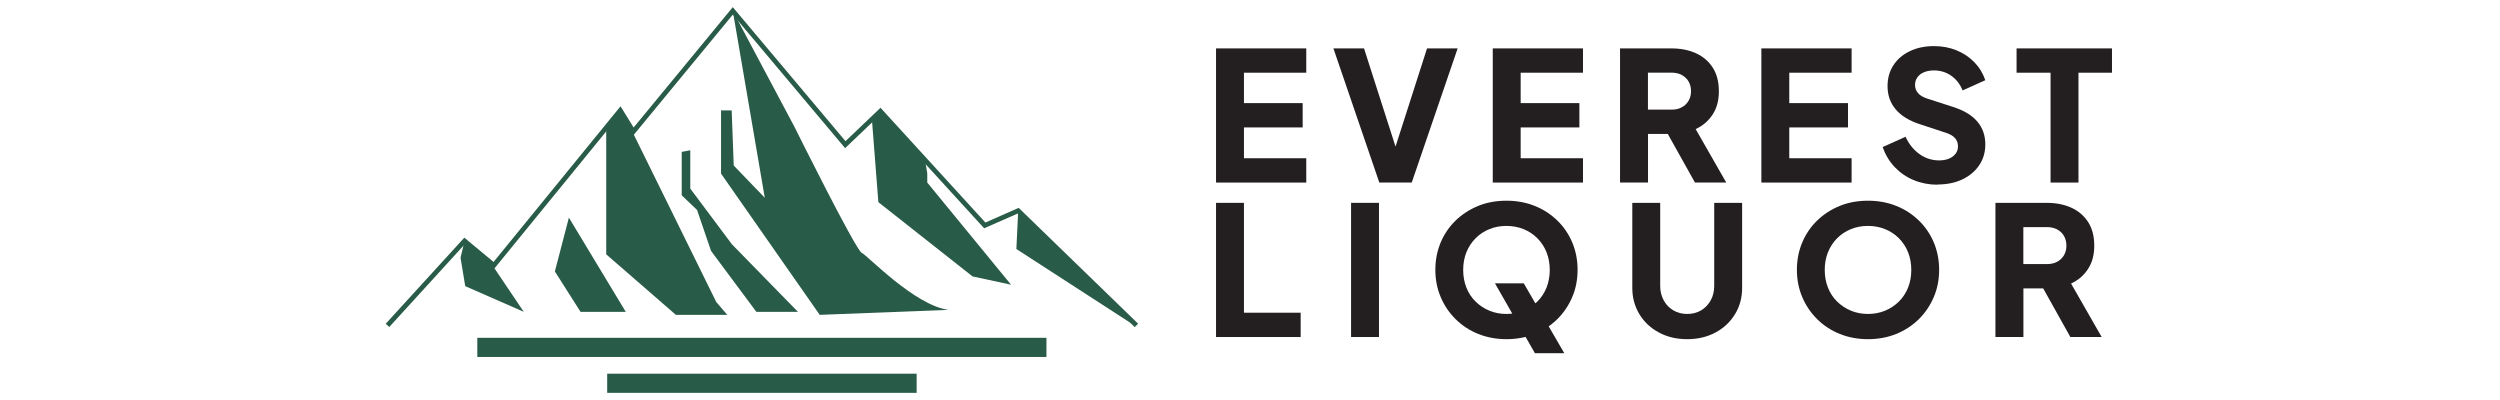 <svg width="350" height="56" viewBox="0 0 350 56" fill="none" xmlns="http://www.w3.org/2000/svg">
<path d="M158.864 45.797L142.473 29.898L137.779 31.958L123.239 16.046L118.316 20.742L102.596 2.046L88.626 18.998L86.802 16.033L69.19 37.619L65.066 34.198L54.496 45.783L54 45.327L65.005 33.273L69.097 36.673L86.876 14.879L88.707 17.851L102.589 1L118.37 19.762L123.272 15.087L137.953 31.153L142.614 29.1L159.334 45.313L158.864 45.797Z" fill="#295C48"/>
<path d="M64.476 36.09L65.133 40.061L73.329 43.657L69.157 37.465L65.032 33.735L64.476 36.09Z" fill="#295C48"/>
<path d="M77.681 38.002L79.646 30.469L87.606 43.657H81.275L77.681 38.002Z" fill="#295C48"/>
<path d="M88.72 18.823L100.282 42.288L101.825 44.086H94.629L84.87 35.607V17.871L86.835 15.456L88.72 18.823Z" fill="#295C48"/>
<path d="M95.44 21.265V27.343L97.586 29.395L99.551 35.137L105.889 43.657H111.71L102.462 34.192L96.64 26.404V21.037L95.44 21.265Z" fill="#295C48"/>
<path d="M100.953 15.456H102.435L102.723 23.177L107.069 27.685L102.589 1.523L111.22 17.75C111.22 17.75 119.785 34.99 120.637 35.392C121.488 35.795 128.054 42.758 132.796 43.382L114.762 44.079L100.946 24.311V15.12" fill="#295C48"/>
<path d="M122.065 16.697L122.97 28.302L136.156 38.699L141.548 39.86L129.818 25.558V24.277L129.516 22.419L123.111 15.583L122.065 16.697Z" fill="#295C48"/>
<path d="M142.547 29.496L142.292 34.862L158.536 45.374L142.547 29.496Z" fill="#295C48"/>
<path d="M146.504 47.292H66.823V49.976H146.504V47.292Z" fill="#295C48"/>
<path d="M128.329 52.317H85.005V55H128.329V52.317Z" fill="#295C48"/>
<path d="M170.245 25.559V6.776H182.877V10.179H174.152V14.436H182.373V17.84H174.152V22.155H182.877V25.559H170.245Z" fill="#231F20"/>
<path d="M193.105 25.559L186.678 6.776H190.963L195.8 21.855H194.947L199.785 6.776H204.07L197.642 25.559H193.105Z" fill="#231F20"/>
<path d="M208.986 25.559V6.776H221.618V10.179H212.893V14.436H221.114V17.84H212.893V22.155H221.618V25.559H208.986Z" fill="#231F20"/>
<path d="M226.805 25.559V6.776H233.989C235.279 6.776 236.432 6.999 237.431 7.454C238.429 7.91 239.215 8.579 239.787 9.471C240.359 10.363 240.64 11.459 240.64 12.778C240.64 14.097 240.349 15.144 239.758 16.046C239.166 16.948 238.381 17.617 237.392 18.073L241.677 25.559H237.295L232.661 17.268L235.182 18.751H230.722V25.559H226.805ZM230.712 15.348H234.018C234.571 15.348 235.056 15.241 235.453 15.018C235.86 14.805 236.17 14.494 236.403 14.107C236.626 13.719 236.742 13.273 236.742 12.768C236.742 12.264 236.626 11.789 236.403 11.411C236.18 11.023 235.86 10.722 235.453 10.499C235.046 10.286 234.571 10.169 234.018 10.169H230.712V15.348Z" fill="#231F20"/>
<path d="M246.592 25.559V6.776H259.225V10.179H250.499V14.436H258.72V17.84H250.499V22.155H259.225V25.559H246.592Z" fill="#231F20"/>
<path d="M271.246 25.859C270.073 25.859 268.968 25.646 267.931 25.219C266.893 24.793 266.011 24.182 265.255 23.387C264.508 22.601 263.946 21.66 263.578 20.584L266.777 19.149C267.252 20.177 267.901 20.982 268.726 21.573C269.559 22.165 270.48 22.456 271.489 22.456C272.022 22.456 272.487 22.368 272.875 22.204C273.263 22.039 273.563 21.806 273.786 21.515C274.009 21.224 274.116 20.875 274.116 20.468C274.116 20.031 273.98 19.653 273.709 19.343C273.437 19.033 273.02 18.78 272.448 18.596L268.764 17.384C267.271 16.899 266.147 16.201 265.391 15.299C264.634 14.397 264.256 13.321 264.256 12.06C264.256 10.955 264.528 9.976 265.08 9.132C265.623 8.288 266.389 7.639 267.378 7.163C268.357 6.688 269.491 6.456 270.771 6.456C271.896 6.456 272.943 6.649 273.893 7.037C274.843 7.425 275.677 7.968 276.375 8.676C277.073 9.384 277.596 10.228 277.945 11.226L274.765 12.662C274.416 11.789 273.883 11.1 273.176 10.606C272.468 10.111 271.663 9.859 270.752 9.859C270.228 9.859 269.773 9.946 269.365 10.111C268.958 10.276 268.648 10.519 268.435 10.829C268.212 11.139 268.105 11.498 268.105 11.896C268.105 12.332 268.25 12.72 268.532 13.04C268.813 13.37 269.249 13.622 269.821 13.806L273.428 14.97C274.94 15.454 276.074 16.133 276.821 17.016C277.567 17.888 277.945 18.955 277.945 20.216C277.945 21.311 277.664 22.281 277.092 23.125C276.52 23.978 275.735 24.637 274.736 25.113C273.738 25.588 272.574 25.83 271.246 25.83V25.859Z" fill="#231F20"/>
<path d="M287.078 25.559V10.179H282.318V6.776H295.678V10.179H290.985V25.559H287.078Z" fill="#231F20"/>
<path d="M170.245 47.183V28.4H174.152V43.779H182.092V47.183H170.245Z" fill="#231F20"/>
<path d="M189.15 47.183V28.4H193.057V47.183H189.15Z" fill="#231F20"/>
<path d="M210.906 47.484C209.49 47.484 208.181 47.241 206.969 46.757C205.758 46.272 204.701 45.583 203.809 44.701C202.907 43.818 202.209 42.79 201.705 41.607C201.201 40.434 200.949 39.154 200.949 37.777C200.949 36.4 201.201 35.12 201.695 33.947C202.19 32.773 202.888 31.745 203.789 30.873C204.691 30 205.738 29.321 206.95 28.827C208.162 28.332 209.48 28.099 210.906 28.099C212.331 28.099 213.649 28.342 214.861 28.827C216.073 29.311 217.12 30 218.022 30.873C218.923 31.745 219.621 32.773 220.116 33.947C220.61 35.12 220.862 36.4 220.862 37.777C220.862 39.154 220.61 40.434 220.106 41.607C219.602 42.781 218.904 43.818 218.002 44.701C217.101 45.583 216.044 46.272 214.842 46.757C213.63 47.241 212.321 47.484 210.906 47.484ZM210.906 43.954C211.759 43.954 212.554 43.799 213.29 43.498C214.018 43.198 214.667 42.771 215.22 42.228C215.772 41.685 216.199 41.035 216.509 40.279C216.81 39.523 216.965 38.688 216.965 37.787C216.965 36.885 216.81 36.051 216.509 35.304C216.209 34.558 215.782 33.908 215.22 33.346C214.667 32.793 214.018 32.366 213.29 32.075C212.563 31.784 211.768 31.629 210.906 31.629C210.043 31.629 209.257 31.774 208.521 32.075C207.793 32.366 207.144 32.793 206.591 33.346C206.039 33.898 205.612 34.548 205.302 35.304C205.001 36.051 204.846 36.875 204.846 37.787C204.846 38.698 205.001 39.523 205.302 40.279C205.602 41.035 206.029 41.685 206.591 42.228C207.144 42.771 207.793 43.198 208.521 43.498C209.248 43.799 210.043 43.954 210.906 43.954ZM214.89 49.452L209.296 39.668H213.329L219.001 49.452H214.89Z" fill="#231F20"/>
<path d="M236.209 47.484C234.725 47.484 233.407 47.173 232.253 46.553C231.09 45.932 230.179 45.079 229.519 43.993C228.86 42.907 228.521 41.675 228.521 40.298V28.4H232.428V40.046C232.428 40.783 232.593 41.452 232.922 42.053C233.252 42.655 233.698 43.12 234.27 43.45C234.842 43.789 235.491 43.954 236.209 43.954C236.926 43.954 237.595 43.789 238.157 43.45C238.72 43.11 239.166 42.645 239.495 42.053C239.825 41.462 239.99 40.793 239.99 40.046V28.4H243.897V40.298C243.897 41.675 243.567 42.907 242.898 43.993C242.229 45.079 241.328 45.932 240.164 46.553C239.001 47.173 237.682 47.484 236.209 47.484Z" fill="#231F20"/>
<path d="M261.522 47.484C260.107 47.484 258.798 47.241 257.586 46.757C256.374 46.272 255.317 45.583 254.425 44.701C253.524 43.818 252.826 42.79 252.322 41.607C251.818 40.434 251.565 39.154 251.565 37.777C251.565 36.4 251.818 35.12 252.312 33.947C252.806 32.773 253.504 31.745 254.406 30.873C255.308 30 256.355 29.321 257.567 28.827C258.778 28.332 260.097 28.099 261.522 28.099C262.947 28.099 264.266 28.342 265.478 28.827C266.689 29.311 267.737 30 268.638 30.873C269.54 31.745 270.238 32.773 270.732 33.947C271.227 35.12 271.479 36.4 271.479 37.777C271.479 39.154 271.227 40.434 270.723 41.607C270.218 42.781 269.52 43.818 268.619 44.701C267.717 45.583 266.66 46.272 265.458 46.757C264.246 47.241 262.938 47.484 261.522 47.484ZM261.522 43.954C262.375 43.954 263.17 43.799 263.907 43.498C264.634 43.198 265.284 42.771 265.836 42.228C266.389 41.685 266.816 41.035 267.126 40.279C267.426 39.523 267.581 38.688 267.581 37.787C267.581 36.885 267.426 36.051 267.126 35.304C266.825 34.558 266.399 33.908 265.836 33.346C265.284 32.793 264.634 32.366 263.907 32.075C263.18 31.784 262.385 31.629 261.522 31.629C260.659 31.629 259.874 31.774 259.137 32.075C258.41 32.366 257.76 32.793 257.208 33.346C256.655 33.898 256.229 34.548 255.918 35.304C255.618 36.051 255.463 36.875 255.463 37.787C255.463 38.698 255.618 39.523 255.918 40.279C256.219 41.035 256.646 41.685 257.208 42.228C257.76 42.771 258.41 43.198 259.137 43.498C259.864 43.799 260.659 43.954 261.522 43.954Z" fill="#231F20"/>
<path d="M279.361 47.183V28.4H286.545C287.835 28.4 288.988 28.623 289.987 29.079C290.985 29.535 291.771 30.204 292.343 31.096C292.915 31.988 293.196 33.084 293.196 34.403C293.196 35.721 292.905 36.769 292.314 37.67C291.722 38.572 290.937 39.241 289.948 39.697L294.233 47.183H289.851L285.217 38.892L287.738 40.376H283.278V47.183H279.361ZM283.268 36.972H286.574C287.127 36.972 287.612 36.865 288.009 36.642C288.416 36.429 288.726 36.119 288.959 35.731C289.182 35.343 289.298 34.897 289.298 34.393C289.298 33.889 289.182 33.413 288.959 33.035C288.736 32.647 288.416 32.347 288.009 32.124C287.602 31.91 287.127 31.794 286.574 31.794H283.268V36.972Z" fill="#231F20"/>
</svg>
